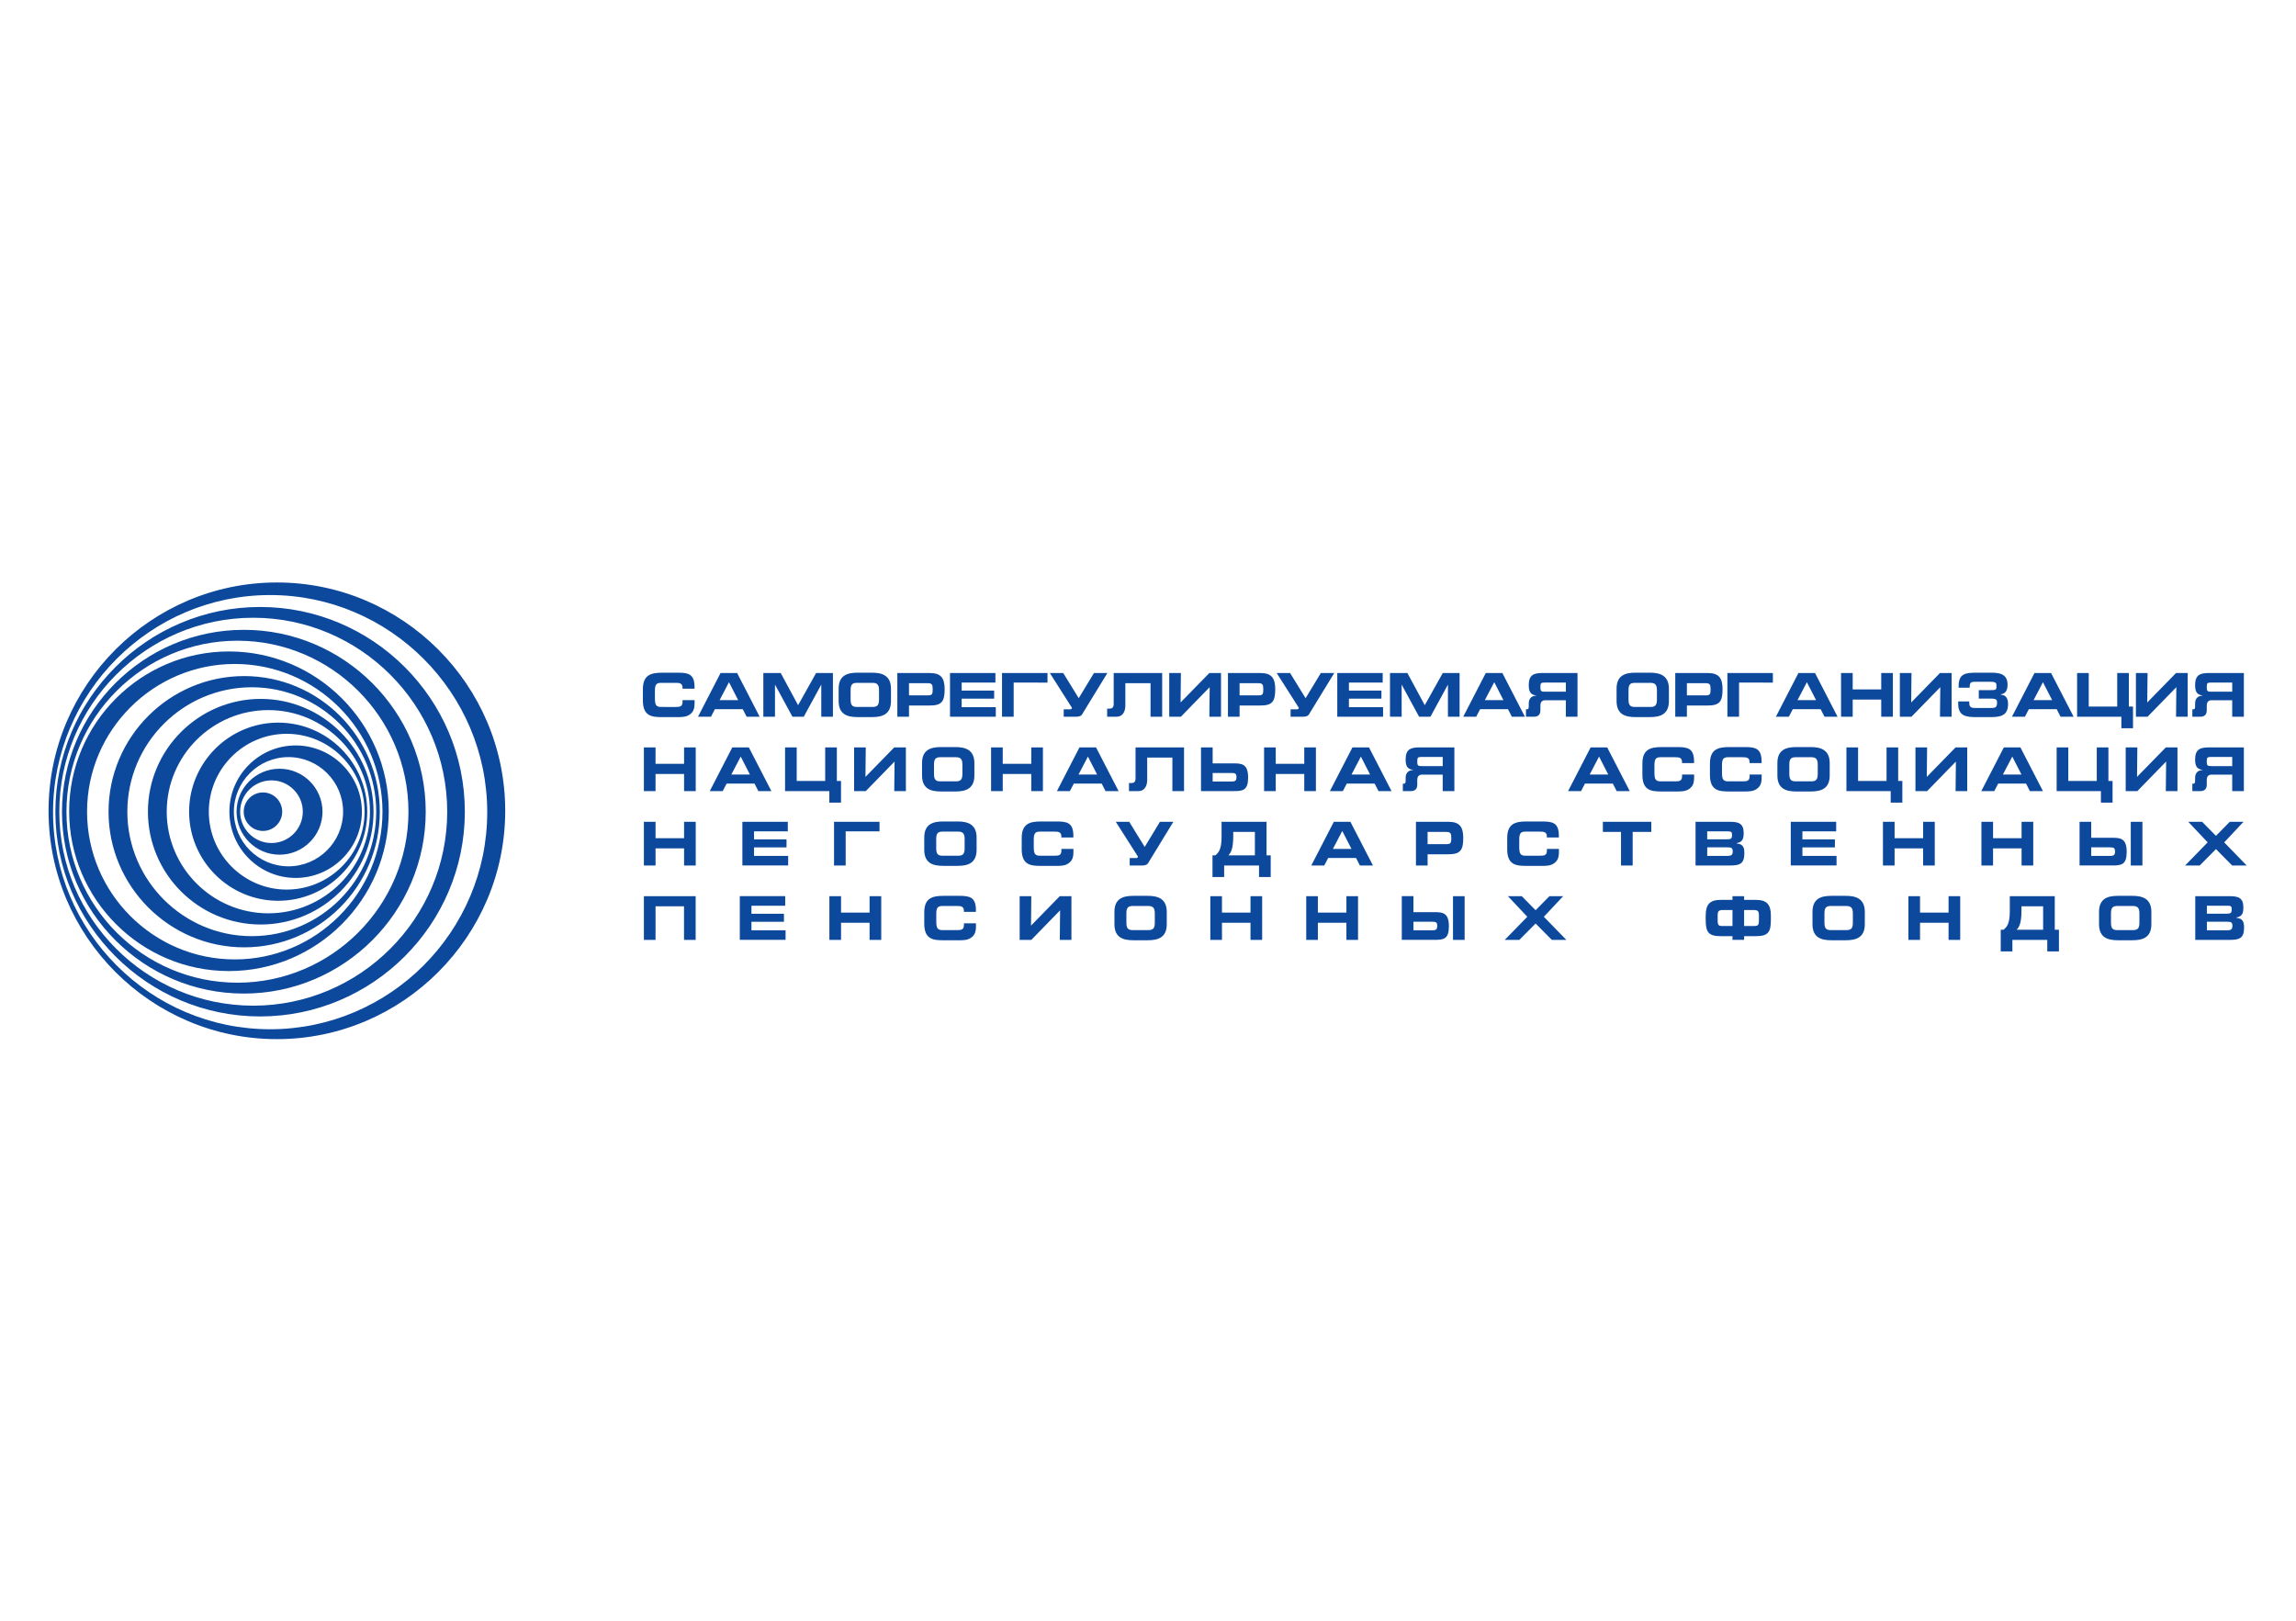 <?xml version="1.0" encoding="utf-8"?>
<!-- Generator: Adobe Illustrator 16.0.0, SVG Export Plug-In . SVG Version: 6.00 Build 0)  -->
<!DOCTYPE svg PUBLIC "-//W3C//DTD SVG 1.1//EN" "http://www.w3.org/Graphics/SVG/1.1/DTD/svg11.dtd">
<svg version="1.1" id="Layer_1" xmlns="http://www.w3.org/2000/svg" xmlns:xlink="http://www.w3.org/1999/xlink" x="0px" y="0px"
	 width="169.99px" height="120px" viewBox="0 0 169.99 120" enable-background="new 0 0 169.99 120" xml:space="preserve">
<g>
	<path fill-rule="evenodd" clip-rule="evenodd" fill="#0C499C" d="M18.75,74.456c-7.909,0-14.36-6.451-14.36-14.36
		s6.451-14.36,14.36-14.36c7.91,0,14.36,6.451,14.36,14.36S26.66,74.456,18.75,74.456L18.75,74.456z M19.258,44.938
		c-8.349,0-15.158,6.809-15.158,15.158c0,8.349,6.809,15.158,15.158,15.158c8.349,0,15.158-6.81,15.158-15.158
		C34.416,51.747,27.606,44.938,19.258,44.938L19.258,44.938z M20,76.202c-8.853,0-16.074-7.221-16.073-16.073
		c0-8.853,7.22-16.074,16.073-16.074c8.853,0,16.073,7.221,16.073,16.074C36.073,68.981,28.853,76.202,20,76.202L20,76.202z
		 M20.5,43.124c-9.311,0-16.905,7.594-16.905,16.905c0,9.311,7.594,16.905,16.905,16.905s16.905-7.595,16.905-16.905
		C37.405,50.718,29.811,43.124,20.5,43.124L20.5,43.124z M19.469,58.67c-0.785,0-1.425,0.64-1.425,1.425
		c0,0.785,0.64,1.425,1.425,1.425c0.785,0,1.425-0.64,1.425-1.425C20.895,59.311,20.254,58.67,19.469,58.67L19.469,58.67z
		 M17.581,72.755c-6.973,0-12.66-5.687-12.66-12.659c0-6.973,5.688-12.66,12.66-12.66s12.66,5.687,12.66,12.66
		C30.24,67.068,24.553,72.755,17.581,72.755L17.581,72.755z M18.054,46.63c-7.416,0-13.465,6.049-13.465,13.465
		c0,7.416,6.049,13.465,13.465,13.465c7.417,0,13.465-6.049,13.465-13.465C31.52,52.679,25.471,46.63,18.054,46.63L18.054,46.63z
		 M21.359,64.139c-2.227,0-4.043-1.816-4.043-4.043c0-2.227,1.816-4.043,4.043-4.043c2.227,0,4.043,1.816,4.043,4.043
		C25.402,62.322,23.585,64.139,21.359,64.139L21.359,64.139z M21.889,55.19c-2.701,0-4.905,2.204-4.905,4.905
		c0,2.701,2.204,4.904,4.905,4.904c2.702,0,4.905-2.203,4.905-4.904C26.793,57.394,24.59,55.19,21.889,55.19L21.889,55.19z
		 M21.226,65.861c-3.176,0-5.766-2.59-5.766-5.766c0-3.176,2.59-5.767,5.766-5.767c3.176,0,5.767,2.59,5.767,5.767
		C26.993,63.271,24.402,65.861,21.226,65.861L21.226,65.861z M20.596,53.5c-3.632,0-6.595,2.962-6.595,6.595
		c0,3.632,2.962,6.595,6.595,6.595s6.595-2.963,6.595-6.595C27.191,56.463,24.229,53.5,20.596,53.5L20.596,53.5z M19.867,67.618
		c-4.144,0-7.523-3.379-7.523-7.522s3.379-7.523,7.523-7.523c4.143,0,7.523,3.38,7.523,7.523S24.01,67.618,19.867,67.618
		L19.867,67.618z M19.304,51.744c-4.6,0-8.352,3.752-8.352,8.352c0,4.6,3.752,8.351,8.352,8.351c4.6,0,8.352-3.751,8.352-8.351
		C27.655,55.496,23.903,51.744,19.304,51.744L19.304,51.744z M20.099,62.415c-1.278,0-2.32-1.042-2.32-2.319
		c0-1.278,1.042-2.32,2.32-2.32s2.32,1.042,2.32,2.32C22.419,61.373,21.377,62.415,20.099,62.415L20.099,62.415z M20.696,56.914
		c-1.752,0-3.182,1.429-3.182,3.182c0,1.752,1.429,3.182,3.182,3.182c1.752,0,3.181-1.43,3.181-3.182
		C23.877,58.343,22.448,56.914,20.696,56.914L20.696,56.914z M18.641,69.309c-5.075,0-9.213-4.139-9.213-9.213
		c0-5.075,4.139-9.213,9.213-9.213c5.074,0,9.213,4.138,9.213,9.213C27.854,65.17,23.715,69.309,18.641,69.309L18.641,69.309z
		 M18.078,50.054c-5.531,0-10.042,4.511-10.042,10.042c0,5.53,4.51,10.041,10.042,10.041c5.531,0,10.042-4.511,10.042-10.041
		C28.119,54.564,23.608,50.054,18.078,50.054L18.078,50.054z M17.382,71.032c-6.024,0-10.937-4.913-10.937-10.937
		s4.913-10.937,10.937-10.937c6.023,0,10.936,4.913,10.936,10.937S23.405,71.032,17.382,71.032L17.382,71.032z M16.951,48.231
		c-6.517,0-11.831,5.315-11.831,11.831c0,6.517,5.314,11.832,11.831,11.832c6.516,0,11.831-5.314,11.831-11.832
		C28.782,53.546,23.467,48.231,16.951,48.231L16.951,48.231z"/>
	<path fill="#0C499C" d="M51.426,51.935v-0.098h-0.891v0.098c0,0.378-0.172,0.406-0.527,0.406H48.95
		c-0.401,0-0.462-0.187-0.462-0.671v-0.504c0-0.461,0.089-0.611,0.448-0.611h1.073c0.284,0,0.494,0.019,0.522,0.308v0.126h0.891
		v-0.126c0-0.97-0.476-1.059-1.226-1.059h-1.166c-0.821,0-1.432,0.154-1.432,1.222v0.839c0,1.18,0.686,1.227,1.446,1.227h1.059
		c0.41,0,0.732,0.004,1.026-0.238C51.421,52.611,51.426,52.29,51.426,51.935L51.426,51.935z M56.243,53.063l-1.669-3.236h-1.226
		l-1.669,3.236h0.96l0.289-0.555h2.066l0.284,0.555H56.243L56.243,53.063z M54.653,51.837h-1.376l0.695-1.329L54.653,51.837
		L54.653,51.837z M61.667,53.063v-3.236h-1.245l-1.333,2.383l-1.287-2.383h-1.287v3.236h0.863v-2.378l1.292,2.378h0.839l1.296-2.378
		v2.378H61.667L61.667,53.063z M65.966,51.902v-0.914c0-0.998-0.69-1.185-1.403-1.185H63.49c-0.741,0-1.399,0.187-1.399,1.185v0.914
		c0,0.998,0.653,1.189,1.399,1.189h1.073C65.309,53.092,65.966,52.9,65.966,51.902L65.966,51.902z M65.08,51.809
		c0,0.48-0.205,0.532-0.518,0.532H63.49c-0.313,0-0.513-0.051-0.513-0.532v-0.727c0-0.48,0.2-0.527,0.513-0.527h1.073
		c0.289,0,0.518,0.047,0.518,0.527V51.809L65.08,51.809z M69.939,51.017c0-0.849-0.303-1.189-1.105-1.189h-2.397v3.236H67.3v-0.83
		h1.534C69.738,52.234,69.939,51.926,69.939,51.017L69.939,51.017z M69.053,51.017c0,0.415-0.051,0.466-0.392,0.466H67.3v-0.905
		h1.361C69.001,50.578,69.053,50.681,69.053,51.017L69.053,51.017z M73.726,53.063v-0.708h-2.527v-0.63h2.406v-0.597h-2.406v-0.592
		h2.499v-0.708h-3.362v3.236H73.726L73.726,53.063z M77.554,50.536v-0.708h-3.367v3.236h0.863v-2.527H77.554L77.554,50.536z
		 M81.988,49.828h-0.993l-1.124,1.856h-0.009l-1.143-1.856h-0.993l1.641,2.579l-0.014,0.037c-0.023,0.056-0.065,0.07-0.122,0.07
		h-0.476v0.55h0.942c0.238,0,0.387-0.079,0.457-0.238L81.988,49.828L81.988,49.828z M86.045,53.063v-3.236h-3.59v2.294
		c0,0.261-0.122,0.345-0.303,0.345H81.97v0.597h0.709c0.434,0,0.639-0.387,0.639-0.811v-1.674h1.865v2.485H86.045L86.045,53.063z
		 M90.4,53.063v-3.236h-0.862L87.416,52h-0.009l0.023-2.173h-0.863v3.236h0.863l2.121-2.177h0.01l-0.023,2.177H90.4L90.4,53.063z
		 M94.416,51.017c0-0.849-0.304-1.189-1.105-1.189h-2.396v3.236h0.862v-0.83h1.534C94.215,52.234,94.416,51.926,94.416,51.017
		L94.416,51.017z M93.53,51.017c0,0.415-0.052,0.466-0.392,0.466h-1.362v-0.905h1.362C93.479,50.578,93.53,50.681,93.53,51.017
		L93.53,51.017z M98.785,49.828h-0.993l-1.124,1.856h-0.01l-1.142-1.856h-0.993l1.641,2.579l-0.014,0.037
		c-0.023,0.056-0.065,0.07-0.121,0.07h-0.476v0.55h0.941c0.238,0,0.388-0.079,0.458-0.238L98.785,49.828L98.785,49.828z
		 M102.399,53.063v-0.708h-2.528v-0.63h2.407v-0.597h-2.407v-0.592h2.5v-0.708h-3.362v3.236H102.399L102.399,53.063z
		 M108.064,53.063v-3.236h-1.245l-1.333,2.383l-1.287-2.383h-1.287v3.236h0.862v-2.378l1.292,2.378h0.84l1.296-2.378v2.378H108.064
		L108.064,53.063z M112.9,53.063l-1.669-3.236h-1.227l-1.67,3.236h0.961l0.289-0.555h2.065l0.285,0.555H112.9L112.9,53.063z
		 M111.311,51.837h-1.376l0.695-1.329L111.311,51.837L111.311,51.837z M116.794,53.063v-3.236h-2.588
		c-0.644,0-1.021,0.135-1.021,0.891c0,0.471,0.117,0.723,0.551,0.77v0.014c-0.354,0.014-0.551,0.219-0.551,0.583v0.224
		c0,0.219-0.083,0.206-0.205,0.206v0.55h0.569c0.34,0,0.499-0.163,0.499-0.485v-0.331c0-0.243,0.093-0.406,0.358-0.406h1.525v1.222
		H116.794L116.794,53.063z M115.932,51.212h-1.511c-0.299,0-0.373-0.014-0.373-0.322c0-0.294,0.027-0.354,0.271-0.354h1.613V51.212
		L115.932,51.212z M123.561,51.902v-0.914c0-0.998-0.69-1.185-1.403-1.185h-1.073c-0.741,0-1.398,0.187-1.398,1.185v0.914
		c0,0.998,0.652,1.189,1.398,1.189h1.073C122.903,53.092,123.561,52.9,123.561,51.902L123.561,51.902z M122.675,51.809
		c0,0.48-0.206,0.532-0.518,0.532h-1.073c-0.313,0-0.513-0.051-0.513-0.532v-0.727c0-0.48,0.2-0.527,0.513-0.527h1.073
		c0.289,0,0.518,0.047,0.518,0.527V51.809L122.675,51.809z M127.533,51.017c0-0.849-0.303-1.189-1.104-1.189h-2.397v3.236h0.862
		v-0.83h1.535C127.333,52.234,127.533,51.926,127.533,51.017L127.533,51.017z M126.647,51.017c0,0.415-0.052,0.466-0.392,0.466
		h-1.362v-0.905h1.362C126.596,50.578,126.647,50.681,126.647,51.017L126.647,51.017z M131.259,50.536v-0.708h-3.366v3.236h0.862
		v-2.527H131.259L131.259,50.536z M136.048,53.063l-1.669-3.236h-1.227l-1.669,3.236h0.96l0.289-0.555h2.066l0.284,0.555H136.048
		L136.048,53.063z M134.458,51.837h-1.375l0.694-1.329L134.458,51.837L134.458,51.837z M140.143,53.063v-3.236h-0.862v1.217h-2.113
		v-1.217h-0.862v3.236h0.862v-1.268h2.113v1.268H140.143L140.143,53.063z M144.493,53.063v-3.236h-0.862L141.509,52H141.5
		l0.022-2.173h-0.862v3.236h0.862l2.122-2.177h0.01l-0.023,2.177H144.493L144.493,53.063z M148.672,52.131
		c0-0.373-0.122-0.676-0.532-0.695v-0.032c0.396-0.051,0.494-0.369,0.494-0.728c0-0.83-0.699-0.872-1.235-0.872h-1.072
		c-0.821,0-1.315,0.075-1.315,0.998v0.112h0.82v-0.065c0-0.368,0.146-0.373,0.457-0.373h1.073c0.434,0,0.452,0.088,0.452,0.359
		c0,0.219-0.033,0.261-0.452,0.261h-0.858v0.625h0.858c0.452,0,0.494,0.084,0.494,0.303c0,0.377-0.145,0.392-0.494,0.392h-1.073
		c-0.293,0-0.489-0.014-0.489-0.378v-0.107h-0.82v0.172c0,0.923,0.602,0.989,1.348,0.989h1.072
		C148.126,53.092,148.672,52.97,148.672,52.131L148.672,52.131z M153.525,53.063l-1.669-3.236h-1.227l-1.669,3.236h0.96l0.289-0.555
		h2.066l0.284,0.555H153.525L153.525,53.063z M151.936,51.837h-1.375l0.694-1.329L151.936,51.837L151.936,51.837z M157.923,53.917
		v-1.604h-0.308v-2.485h-0.862v2.485h-2.108v-2.485h-0.862v3.236h3.278v0.854H157.923L157.923,53.917z M161.971,53.063v-3.236
		h-0.862L158.986,52h-0.01L159,49.828h-0.862v3.236H159l2.122-2.177h0.009l-0.022,2.177H161.971L161.971,53.063z M166.13,53.063
		v-3.236h-2.588c-0.644,0-1.021,0.135-1.021,0.891c0,0.471,0.117,0.723,0.551,0.77v0.014c-0.354,0.014-0.551,0.219-0.551,0.583
		v0.224c0,0.219-0.083,0.206-0.205,0.206v0.55h0.569c0.34,0,0.499-0.163,0.499-0.485v-0.331c0-0.243,0.093-0.406,0.358-0.406h1.525
		v1.222H166.13L166.13,53.063z M165.268,51.212h-1.511c-0.299,0-0.373-0.014-0.373-0.322c0-0.294,0.027-0.354,0.271-0.354h1.613
		V51.212L165.268,51.212z M51.51,58.571v-3.236h-0.863v1.217h-2.112v-1.217h-0.863v3.236h0.863v-1.269h2.112v1.269H51.51
		L51.51,58.571z M57.112,58.571l-1.669-3.236h-1.226l-1.669,3.236h0.96l0.289-0.555h2.066l0.284,0.555H57.112L57.112,58.571z
		 M55.522,57.344h-1.376l0.695-1.329L55.522,57.344L55.522,57.344z M62.266,59.424V57.82h-0.308v-2.485h-0.863v2.485h-2.108v-2.485
		h-0.863v3.236h3.278v0.854H62.266L62.266,59.424z M67.07,58.571v-3.236h-0.863l-2.122,2.173h-0.009l0.023-2.173h-0.863v3.236H64.1
		l2.122-2.178h0.009l-0.023,2.178H67.07L67.07,58.571z M72.141,57.41v-0.914c0-0.998-0.69-1.185-1.404-1.185h-1.072
		c-0.742,0-1.399,0.187-1.399,1.185v0.914c0,0.998,0.653,1.189,1.399,1.189h1.072C71.483,58.599,72.141,58.408,72.141,57.41
		L72.141,57.41z M71.254,57.316c0,0.48-0.205,0.532-0.518,0.532h-1.072c-0.313,0-0.513-0.051-0.513-0.532v-0.728
		c0-0.48,0.201-0.527,0.513-0.527h1.072c0.289,0,0.518,0.047,0.518,0.527V57.316L71.254,57.316z M77.215,58.571v-3.236h-0.863v1.217
		H74.24v-1.217h-0.863v3.236h0.863v-1.269h2.112v1.269H77.215L77.215,58.571z M82.817,58.571l-1.669-3.236h-1.227l-1.669,3.236h0.96
		l0.289-0.555h2.066l0.285,0.555H82.817L82.817,58.571z M81.227,57.344h-1.375l0.695-1.329L81.227,57.344L81.227,57.344z
		 M87.663,58.571v-3.236h-3.59v2.294c0,0.261-0.121,0.345-0.303,0.345h-0.182v0.597h0.708c0.434,0,0.639-0.387,0.639-0.812v-1.674
		h1.865v2.485H87.663L87.663,58.571z M92.407,57.563c0-0.97-0.434-1.044-1.026-1.044h-1.599v-1.185h-0.863v3.236h2.435
		C92.039,58.571,92.407,58.496,92.407,57.563L92.407,57.563z M91.545,57.536c0,0.289-0.117,0.326-0.396,0.326h-1.366v-0.634h1.385
		C91.446,57.228,91.545,57.27,91.545,57.536L91.545,57.536z M97.426,58.571v-3.236h-0.862v1.217h-2.112v-1.217h-0.863v3.236h0.863
		v-1.269h2.112v1.269H97.426L97.426,58.571z M103.027,58.571l-1.669-3.236h-1.227l-1.669,3.236h0.96l0.289-0.555h2.066l0.284,0.555
		H103.027L103.027,58.571z M101.438,57.344h-1.375l0.694-1.329L101.438,57.344L101.438,57.344z M107.678,58.571v-3.236h-2.588
		c-0.643,0-1.021,0.135-1.021,0.891c0,0.471,0.116,0.723,0.55,0.77v0.014c-0.354,0.014-0.55,0.219-0.55,0.583v0.224
		c0,0.219-0.084,0.205-0.206,0.205v0.55h0.569c0.341,0,0.499-0.163,0.499-0.485v-0.331c0-0.243,0.093-0.406,0.359-0.406h1.524v1.222
		H107.678L107.678,58.571z M106.815,56.72h-1.511c-0.299,0-0.373-0.014-0.373-0.322c0-0.294,0.028-0.354,0.271-0.354h1.613V56.72
		L106.815,56.72z M120.662,58.571l-1.67-3.236h-1.226l-1.67,3.236h0.961l0.289-0.555h2.065l0.284,0.555H120.662L120.662,58.571z
		 M119.072,57.344h-1.376l0.694-1.329L119.072,57.344L119.072,57.344z M125.429,57.442v-0.098h-0.891v0.098
		c0,0.377-0.172,0.406-0.526,0.406h-1.059c-0.401,0-0.462-0.187-0.462-0.671v-0.504c0-0.461,0.089-0.611,0.447-0.611h1.073
		c0.284,0,0.494,0.019,0.521,0.308v0.126h0.891V56.37c0-0.97-0.475-1.059-1.226-1.059h-1.166c-0.821,0-1.432,0.154-1.432,1.222
		v0.839c0,1.18,0.686,1.226,1.445,1.226h1.059c0.41,0,0.732,0.005,1.026-0.238C125.424,58.119,125.429,57.797,125.429,57.442
		L125.429,57.442z M130.429,57.442v-0.098h-0.891v0.098c0,0.377-0.172,0.406-0.526,0.406h-1.059c-0.401,0-0.462-0.187-0.462-0.671
		v-0.504c0-0.461,0.089-0.611,0.448-0.611h1.072c0.284,0,0.494,0.019,0.522,0.308v0.126h0.891V56.37c0-0.97-0.476-1.059-1.227-1.059
		h-1.166c-0.82,0-1.432,0.154-1.432,1.222v0.839c0,1.18,0.686,1.226,1.445,1.226h1.059c0.411,0,0.732,0.005,1.026-0.238
		C130.425,58.119,130.429,57.797,130.429,57.442L130.429,57.442z M135.467,57.41v-0.914c0-0.998-0.69-1.185-1.403-1.185h-1.073
		c-0.741,0-1.398,0.187-1.398,1.185v0.914c0,0.998,0.652,1.189,1.398,1.189h1.073C134.81,58.599,135.467,58.408,135.467,57.41
		L135.467,57.41z M134.581,57.316c0,0.48-0.205,0.532-0.518,0.532h-1.073c-0.312,0-0.513-0.051-0.513-0.532v-0.728
		c0-0.48,0.201-0.527,0.513-0.527h1.073c0.289,0,0.518,0.047,0.518,0.527V57.316L134.581,57.316z M140.845,59.424V57.82h-0.308
		v-2.485h-0.862v2.485h-2.108v-2.485h-0.862v3.236h3.278v0.854H140.845L140.845,59.424z M145.649,58.571v-3.236h-0.863l-2.121,2.173
		h-0.01l0.023-2.173h-0.863v3.236h0.863l2.122-2.178h0.009l-0.023,2.178H145.649L145.649,58.571z M151.256,58.571l-1.67-3.236
		h-1.227l-1.669,3.236h0.96l0.29-0.555h2.065l0.284,0.555H151.256L151.256,58.571z M149.665,57.344h-1.375l0.694-1.329
		L149.665,57.344L149.665,57.344z M156.409,59.424V57.82h-0.308v-2.485h-0.862v2.485h-2.107v-2.485h-0.863v3.236h3.278v0.854
		H156.409L156.409,59.424z M161.214,58.571v-3.236h-0.862l-2.122,2.173h-0.009l0.022-2.173h-0.862v3.236h0.862l2.122-2.178h0.01
		l-0.023,2.178H161.214L161.214,58.571z M166.13,58.571v-3.236h-2.588c-0.644,0-1.021,0.135-1.021,0.891
		c0,0.471,0.117,0.723,0.551,0.77v0.014c-0.354,0.014-0.551,0.219-0.551,0.583v0.224c0,0.219-0.083,0.205-0.205,0.205v0.55h0.569
		c0.34,0,0.499-0.163,0.499-0.485v-0.331c0-0.243,0.093-0.406,0.358-0.406h1.525v1.222H166.13L166.13,58.571z M165.268,56.72h-1.511
		c-0.299,0-0.373-0.014-0.373-0.322c0-0.294,0.027-0.354,0.271-0.354h1.613V56.72L165.268,56.72z M51.51,64.078v-3.236h-0.863v1.217
		h-2.112v-1.217h-0.863v3.236h0.863V62.81h2.112v1.269H51.51L51.51,64.078z M58.353,64.078v-0.709h-2.527v-0.63h2.406v-0.597h-2.406
		v-0.592h2.5v-0.709h-3.362v3.236H58.353L58.353,64.078z M65.117,61.551v-0.709H61.75v3.236h0.862v-2.527H65.117L65.117,61.551z
		 M72.305,62.917v-0.914c0-0.998-0.69-1.185-1.403-1.185h-1.073c-0.741,0-1.399,0.187-1.399,1.185v0.914
		c0,0.998,0.653,1.188,1.399,1.188h1.073C71.648,64.105,72.305,63.915,72.305,62.917L72.305,62.917z M71.419,62.823
		c0,0.48-0.205,0.532-0.518,0.532h-1.073c-0.313,0-0.513-0.052-0.513-0.532v-0.728c0-0.479,0.2-0.526,0.513-0.526h1.073
		c0.289,0,0.518,0.047,0.518,0.526V62.823L71.419,62.823z M79.475,62.949v-0.098h-0.891v0.098c0,0.378-0.172,0.406-0.527,0.406
		h-1.059c-0.401,0-0.461-0.187-0.461-0.672V62.18c0-0.461,0.088-0.61,0.448-0.61h1.072c0.285,0,0.495,0.019,0.522,0.308v0.126h0.891
		v-0.126c0-0.97-0.476-1.059-1.227-1.059h-1.166c-0.821,0-1.432,0.154-1.432,1.222v0.84c0,1.18,0.686,1.226,1.445,1.226h1.059
		c0.411,0,0.732,0.005,1.026-0.237C79.47,63.626,79.475,63.304,79.475,62.949L79.475,62.949z M86.873,60.842h-0.994l-1.124,1.855
		h-0.009l-1.143-1.855h-0.993l1.642,2.579l-0.014,0.037c-0.023,0.056-0.065,0.069-0.121,0.069h-0.476v0.551h0.942
		c0.238,0,0.387-0.079,0.457-0.238L86.873,60.842L86.873,60.842z M94.08,64.932v-1.604h-0.309v-2.485h-3.329v1.101
		c0,0.983-0.233,1.175-0.457,1.385h-0.215v1.604h0.863v-0.854h2.583v0.854H94.08L94.08,64.932z M92.909,63.327h-1.963
		c0.158-0.158,0.359-0.434,0.359-1.385v-0.35h1.604V63.327L92.909,63.327z M101.65,64.078l-1.67-3.236h-1.226l-1.67,3.236h0.961
		l0.289-0.555h2.065l0.284,0.555H101.65L101.65,64.078z M100.061,62.852h-1.376l0.694-1.329L100.061,62.852L100.061,62.852z
		 M108.335,62.031c0-0.849-0.303-1.189-1.105-1.189h-2.396v3.236h0.862v-0.83h1.534C108.134,63.248,108.335,62.94,108.335,62.031
		L108.335,62.031z M107.449,62.031c0,0.415-0.052,0.466-0.392,0.466h-1.362v-0.904h1.362
		C107.397,61.593,107.449,61.695,107.449,62.031L107.449,62.031z M115.421,62.949v-0.098h-0.891v0.098
		c0,0.378-0.173,0.406-0.527,0.406h-1.059c-0.401,0-0.462-0.187-0.462-0.672V62.18c0-0.461,0.089-0.61,0.448-0.61h1.072
		c0.284,0,0.494,0.019,0.522,0.308v0.126h0.891v-0.126c0-0.97-0.476-1.059-1.227-1.059h-1.166c-0.82,0-1.432,0.154-1.432,1.222v0.84
		c0,1.18,0.686,1.226,1.446,1.226h1.058c0.411,0,0.732,0.005,1.026-0.237S115.421,63.304,115.421,62.949L115.421,62.949z
		 M122.259,61.593v-0.751h-3.586v0.751h1.343v2.485h0.863v-2.485H122.259L122.259,61.593z M129.148,63.178
		c0-0.405-0.079-0.694-0.56-0.728v-0.032c0.43-0.07,0.509-0.336,0.509-0.746c0-0.709-0.378-0.83-1.021-0.83h-2.541v3.236h2.56
		C128.78,64.078,129.148,63.971,129.148,63.178L129.148,63.178z M128.234,61.825c0,0.262-0.074,0.313-0.373,0.313h-1.464v-0.587
		h1.566C128.207,61.551,128.234,61.635,128.234,61.825L128.234,61.825z M128.286,63.043c0,0.261-0.116,0.326-0.396,0.326h-1.492
		v-0.634h1.511C128.188,62.735,128.286,62.777,128.286,63.043L128.286,63.043z M135.973,64.078v-0.709h-2.527v-0.63h2.406v-0.597
		h-2.406v-0.592h2.5v-0.709h-3.362v3.236H135.973L135.973,64.078z M143.245,64.078v-3.236h-0.862v1.217h-2.112v-1.217h-0.863v3.236
		h0.863V62.81h2.112v1.269H143.245L143.245,64.078z M150.536,64.078v-3.236h-0.863v1.217h-2.112v-1.217h-0.862v3.236h0.862V62.81
		h2.112v1.269H150.536L150.536,64.078z M158.619,64.078v-3.236h-0.862v3.236H158.619L158.619,64.078z M157.454,63.07
		c0-0.97-0.434-1.044-1.026-1.044h-1.6v-1.185h-0.862v3.236h2.435C157.085,64.078,157.454,64.003,157.454,63.07L157.454,63.07z
		 M156.591,63.043c0,0.289-0.116,0.326-0.396,0.326h-1.366v-0.634h1.385C156.493,62.735,156.591,62.777,156.591,63.043
		L156.591,63.043z M166.34,64.078l-1.665-1.712l1.432-1.524h-1.017l-1.026,1.04l-1.025-1.04h-1.026l1.437,1.524l-1.67,1.712h1.082
		l1.203-1.213l1.198,1.213H166.34L166.34,64.078z M51.505,69.585v-3.236h-3.833v3.236h0.863V67.1h2.108v2.485H51.505L51.505,69.585z
		 M58.162,69.585v-0.709h-2.527v-0.629h2.406V67.65h-2.406v-0.593h2.5v-0.709h-3.362v3.236H58.162L58.162,69.585z M65.244,69.585
		v-3.236h-0.863v1.218h-2.112v-1.218h-0.863v3.236h0.863v-1.269h2.112v1.269H65.244L65.244,69.585z M72.259,68.457v-0.099h-0.891
		v0.099c0,0.377-0.172,0.405-0.527,0.405h-1.059c-0.401,0-0.462-0.187-0.462-0.672v-0.503c0-0.462,0.089-0.611,0.448-0.611h1.073
		c0.284,0,0.494,0.019,0.522,0.308v0.126h0.891v-0.126c0-0.97-0.476-1.059-1.226-1.059h-1.166c-0.821,0-1.432,0.154-1.432,1.222
		v0.84c0,1.18,0.686,1.227,1.446,1.227h1.059c0.41,0,0.732,0.005,1.026-0.238C72.254,69.133,72.259,68.812,72.259,68.457
		L72.259,68.457z M79.326,69.585v-3.236h-0.862l-2.122,2.173h-0.009l0.023-2.173h-0.863v3.236h0.863l2.122-2.178h0.009l-0.023,2.178
		H79.326L79.326,69.585z M86.384,68.424V67.51c0-0.998-0.689-1.185-1.403-1.185h-1.072c-0.742,0-1.399,0.187-1.399,1.185v0.914
		c0,0.998,0.653,1.189,1.399,1.189h1.072C85.727,69.613,86.384,69.422,86.384,68.424L86.384,68.424z M85.498,68.331
		c0,0.48-0.205,0.531-0.518,0.531h-1.072c-0.313,0-0.513-0.051-0.513-0.531v-0.728c0-0.48,0.201-0.527,0.513-0.527h1.072
		c0.289,0,0.518,0.047,0.518,0.527V68.331L85.498,68.331z M93.446,69.585v-3.236h-0.862v1.218h-2.112v-1.218h-0.863v3.236h0.863
		v-1.269h2.112v1.269H93.446L93.446,69.585z M100.546,69.585v-3.236h-0.862v1.218h-2.112v-1.218h-0.862v3.236h0.862v-1.269h2.112
		v1.269H100.546L100.546,69.585z M108.438,69.585v-3.236h-0.862v3.236H108.438L108.438,69.585z M107.273,68.578
		c0-0.97-0.434-1.045-1.026-1.045h-1.6v-1.185h-0.862v3.236h2.434C106.904,69.585,107.273,69.511,107.273,68.578L107.273,68.578z
		 M106.41,68.55c0,0.289-0.116,0.326-0.396,0.326h-1.366v-0.634h1.385C106.313,68.242,106.41,68.284,106.41,68.55L106.41,68.55z
		 M115.968,69.585l-1.665-1.711l1.432-1.525h-1.017l-1.025,1.04l-1.026-1.04h-1.025l1.436,1.525l-1.669,1.711h1.082l1.203-1.212
		l1.198,1.212H115.968L115.968,69.585z M131.111,68.121V67.78c0-0.825-0.313-1.156-1.104-1.156h-0.877v-0.275h-0.862v0.275h-0.877
		c-0.793,0-1.105,0.331-1.105,1.156v0.341c0,0.891,0.21,1.189,1.105,1.189h0.877v0.274h0.862v-0.274h0.877
		C130.901,69.311,131.111,69.012,131.111,68.121L131.111,68.121z M130.226,68.121c0,0.387-0.061,0.438-0.392,0.438h-0.704v-1.185
		h0.704c0.331,0,0.392,0.098,0.392,0.405V68.121L130.226,68.121z M128.268,68.56h-0.704c-0.331,0-0.393-0.052-0.393-0.438V67.78
		c0-0.308,0.062-0.405,0.393-0.405h0.704V68.56L128.268,68.56z M138.066,68.424V67.51c0-0.998-0.689-1.185-1.403-1.185h-1.072
		c-0.741,0-1.399,0.187-1.399,1.185v0.914c0,0.998,0.653,1.189,1.399,1.189h1.072C137.409,69.613,138.066,69.422,138.066,68.424
		L138.066,68.424z M137.181,68.331c0,0.48-0.205,0.531-0.518,0.531h-1.072c-0.313,0-0.513-0.051-0.513-0.531v-0.728
		c0-0.48,0.2-0.527,0.513-0.527h1.072c0.289,0,0.518,0.047,0.518,0.527V68.331L137.181,68.331z M145.129,69.585v-3.236h-0.862v1.218
		h-2.112v-1.218h-0.862v3.236h0.862v-1.269h2.112v1.269H145.129L145.129,69.585z M152.438,70.438v-1.604h-0.308v-2.485h-3.329v1.101
		c0,0.984-0.233,1.175-0.457,1.385h-0.215v1.604h0.863v-0.854h2.583v0.854H152.438L152.438,70.438z M151.269,68.834h-1.963
		c0.158-0.158,0.358-0.434,0.358-1.385V67.1h1.604V68.834L151.269,68.834z M159.282,68.424V67.51c0-0.998-0.69-1.185-1.403-1.185
		h-1.073c-0.741,0-1.398,0.187-1.398,1.185v0.914c0,0.998,0.652,1.189,1.398,1.189h1.073
		C158.625,69.613,159.282,69.422,159.282,68.424L159.282,68.424z M158.396,68.331c0,0.48-0.205,0.531-0.518,0.531h-1.073
		c-0.312,0-0.513-0.051-0.513-0.531v-0.728c0-0.48,0.201-0.527,0.513-0.527h1.073c0.289,0,0.518,0.047,0.518,0.527V68.331
		L158.396,68.331z M166.145,68.686c0-0.406-0.08-0.695-0.56-0.728v-0.033c0.429-0.069,0.508-0.336,0.508-0.746
		c0-0.709-0.378-0.83-1.021-0.83h-2.541v3.236h2.561C165.775,69.585,166.145,69.478,166.145,68.686L166.145,68.686z M165.23,67.333
		c0,0.261-0.075,0.313-0.373,0.313h-1.465v-0.588h1.567C165.202,67.058,165.23,67.142,165.23,67.333L165.23,67.333z M165.281,68.55
		c0,0.262-0.116,0.326-0.396,0.326h-1.492v-0.634h1.511C165.184,68.242,165.281,68.284,165.281,68.55L165.281,68.55z"/>
</g>
</svg>
